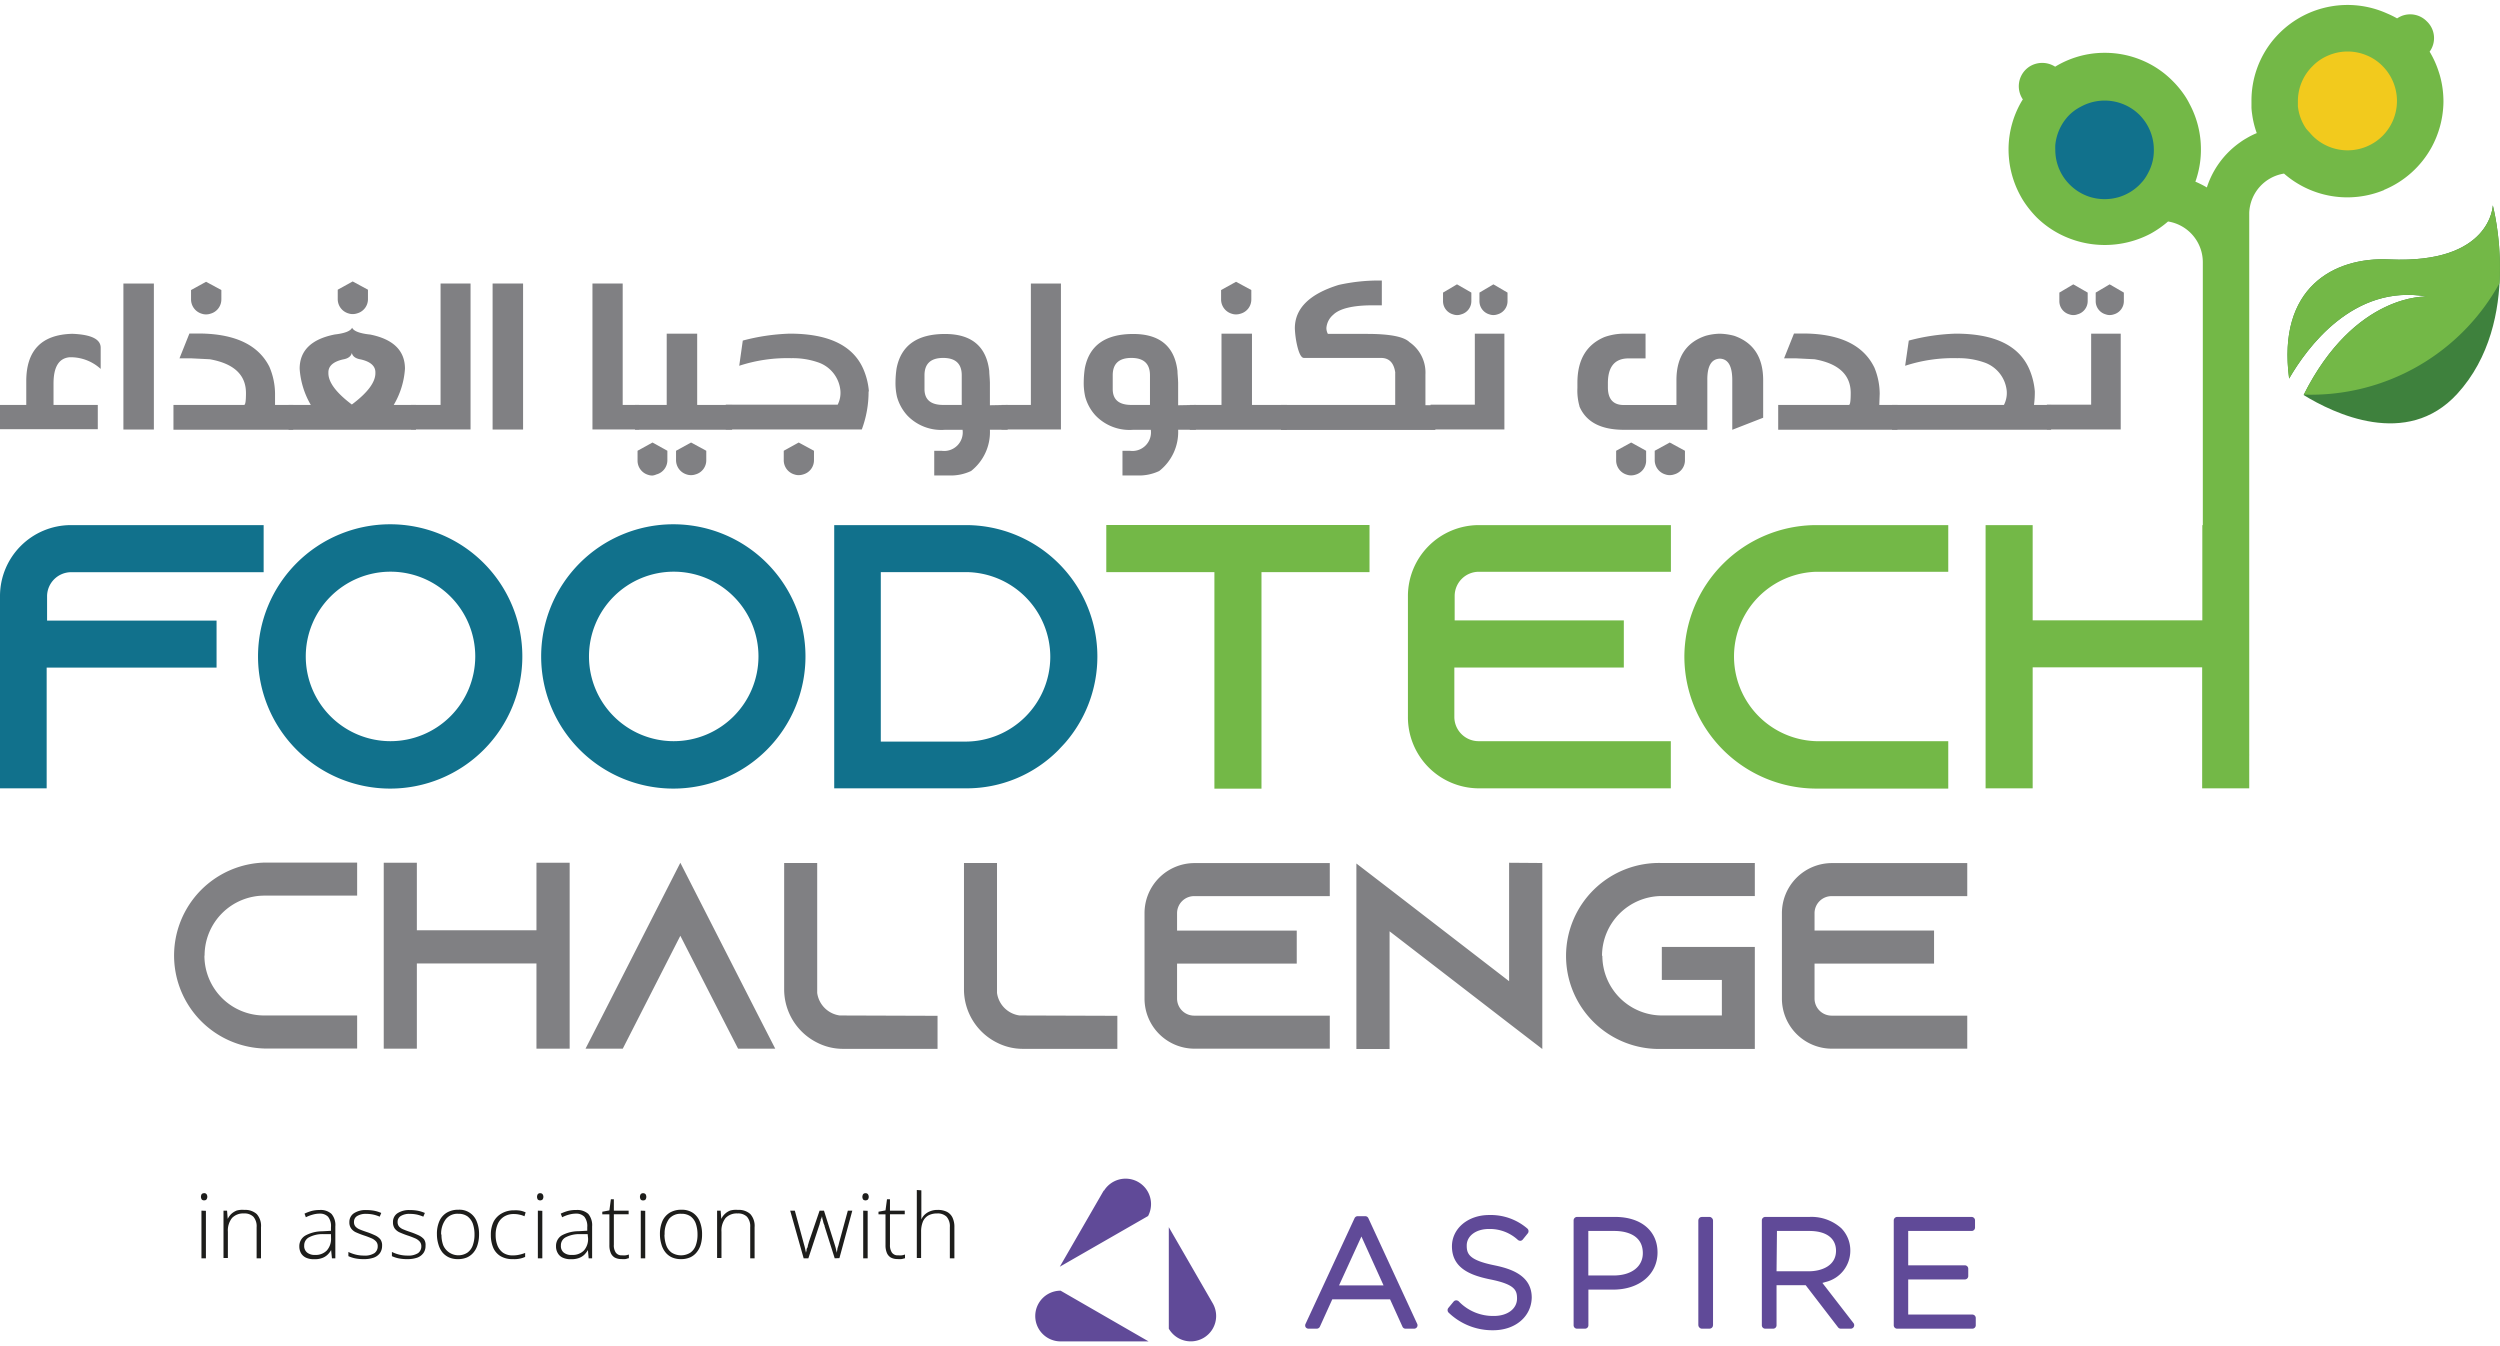 <svg height="77" viewBox="0 0 302.68 161.83" width="143" xmlns="http://www.w3.org/2000/svg"><path d="m24.67 143.89a.34.34 0 0 1 .33.11.56.56 0 0 1 0 .64.34.34 0 0 1 -.29.11.35.35 0 0 1 -.29-.11.61.61 0 0 1 0-.64.36.36 0 0 1 .25-.11zm.26 2.13v5.75h-.54v-5.77zm4.66-.11a2.08 2.08 0 0 1 1.49.5 2.14 2.14 0 0 1 .52 1.6v3.76h-.53v-3.77a1.76 1.76 0 0 0 -.39-1.26 1.51 1.51 0 0 0 -1.14-.4 1.86 1.86 0 0 0 -1.45.55 2.45 2.45 0 0 0 -.5 1.67v3.17h-.53v-5.73h.43l.08 1a2.26 2.26 0 0 1 .42-.59 2.2 2.2 0 0 1 .66-.42 2.55 2.55 0 0 1 .94-.08zm9.12.01a1.94 1.94 0 0 1 1.42.47 2.08 2.08 0 0 1 .47 1.52v3.86h-.41l-.1-1a2.32 2.32 0 0 1 -.45.58 1.82 1.82 0 0 1 -.65.39 2.53 2.53 0 0 1 -.93.14 2.27 2.27 0 0 1 -1-.18 1.39 1.39 0 0 1 -.61-.54 1.66 1.66 0 0 1 -.21-.86 1.47 1.47 0 0 1 .76-1.3 4.28 4.28 0 0 1 2-.5l1.07-.06v-.44a1.79 1.79 0 0 0 -.35-1.26 1.33 1.33 0 0 0 -1-.38 3 3 0 0 0 -.85.12 4.36 4.36 0 0 0 -.84.32l-.16-.44a5.73 5.73 0 0 1 .88-.33 4.07 4.07 0 0 1 .96-.11zm1.36 2.92h-1a3.52 3.52 0 0 0 -1.66.39 1.1 1.1 0 0 0 -.58 1 1 1 0 0 0 .35.84 1.42 1.42 0 0 0 .95.29 1.86 1.86 0 0 0 1.44-.54 2.1 2.1 0 0 0 .51-1.47zm6.19 1.42a1.52 1.52 0 0 1 -.26.88 1.6 1.6 0 0 1 -.75.55 3.55 3.55 0 0 1 -1.21.18 5 5 0 0 1 -1.07-.1 4.06 4.06 0 0 1 -.79-.26v-.51a4.57 4.57 0 0 0 .88.32 4.07 4.07 0 0 0 1 .12 2.13 2.13 0 0 0 1.28-.3 1 1 0 0 0 .39-.83.84.84 0 0 0 -.19-.57 1.58 1.58 0 0 0 -.55-.39c-.24-.1-.53-.22-.87-.33s-.67-.24-.94-.36a1.49 1.49 0 0 1 -.64-.47 1.21 1.21 0 0 1 -.24-.8 1.25 1.25 0 0 1 .56-1.08 2.55 2.55 0 0 1 1.49-.38 4.92 4.92 0 0 1 1 .09 4.28 4.28 0 0 1 .81.26l-.19.45a4.23 4.23 0 0 0 -.76-.25 4.09 4.09 0 0 0 -.85-.09 2 2 0 0 0 -1.1.25.8.8 0 0 0 -.4.73.79.79 0 0 0 .19.57 1.44 1.44 0 0 0 .54.35c.24.1.52.2.85.31s.64.24.92.37a1.86 1.86 0 0 1 .68.49 1.22 1.22 0 0 1 .22.8zm5.26 0a1.45 1.45 0 0 1 -.26.88 1.62 1.62 0 0 1 -.74.55 3.61 3.61 0 0 1 -1.22.18 4.9 4.9 0 0 1 -1.06-.1 3.65 3.65 0 0 1 -.79-.26v-.51a4.13 4.13 0 0 0 .88.32 4 4 0 0 0 1 .12 2.17 2.17 0 0 0 1.29-.3 1 1 0 0 0 .39-.83.84.84 0 0 0 -.2-.57 1.58 1.58 0 0 0 -.55-.39c-.24-.1-.53-.22-.87-.33s-.66-.24-.94-.36a1.55 1.55 0 0 1 -.64-.47 1.27 1.27 0 0 1 -.23-.8 1.24 1.24 0 0 1 .55-1.08 2.57 2.57 0 0 1 1.5-.38 4.89 4.89 0 0 1 1 .09 4.28 4.28 0 0 1 .81.26l-.19.45a4.39 4.39 0 0 0 -.75-.25 4.19 4.19 0 0 0 -.86-.09 2 2 0 0 0 -1.1.25.8.8 0 0 0 -.4.73.83.83 0 0 0 .19.57 1.41 1.41 0 0 0 .55.35c.23.1.51.2.84.31s.64.24.93.37a2 2 0 0 1 .68.49 1.22 1.22 0 0 1 .19.8zm6.48-1.37a4.21 4.21 0 0 1 -.17 1.21 2.61 2.61 0 0 1 -.48.94 2.22 2.22 0 0 1 -.8.62 2.76 2.76 0 0 1 -1.12.21 2.59 2.59 0 0 1 -1.07-.21 2.28 2.28 0 0 1 -.8-.61 2.85 2.85 0 0 1 -.49-1 4.16 4.16 0 0 1 -.17-1.21 3.74 3.74 0 0 1 .31-1.6 2.25 2.25 0 0 1 .89-1 2.66 2.66 0 0 1 1.39-.35 2.23 2.23 0 0 1 2.23 1.42 4 4 0 0 1 .28 1.58zm-4.55 0a3.58 3.58 0 0 0 .22 1.32 2 2 0 0 0 2.91.88 1.82 1.82 0 0 0 .66-.89 3.79 3.79 0 0 0 .21-1.31 4 4 0 0 0 -.2-1.3 2 2 0 0 0 -.64-.89 1.87 1.87 0 0 0 -1.13-.32 1.79 1.79 0 0 0 -1.51.66 2.93 2.93 0 0 0 -.56 1.85zm8.61 2.98a2.79 2.79 0 0 1 -1.44-.35 2.22 2.22 0 0 1 -.89-1 3.84 3.84 0 0 1 -.3-1.58 3.52 3.52 0 0 1 .34-1.62 2.48 2.48 0 0 1 1-1 2.91 2.91 0 0 1 1.47-.36 3.64 3.64 0 0 1 .76.04 2.83 2.83 0 0 1 .64.21l-.14.47a2.72 2.72 0 0 0 -.63-.2 2.85 2.85 0 0 0 -.64-.07 2.19 2.19 0 0 0 -1.2.31 2 2 0 0 0 -.76.88 3.2 3.2 0 0 0 -.26 1.34 3.4 3.4 0 0 0 .22 1.28 2 2 0 0 0 .68.88 2.05 2.05 0 0 0 1.18.32 3.44 3.44 0 0 0 .8-.09 4.3 4.3 0 0 0 .69-.21v.48a2.76 2.76 0 0 1 -.65.21 3.52 3.52 0 0 1 -.87.06zm3.34-7.98a.34.34 0 0 1 .29.12.56.56 0 0 1 0 .64.44.44 0 0 1 -.58 0 .61.61 0 0 1 0-.64.34.34 0 0 1 .29-.12zm.26 2.13v5.75h-.54v-5.77zm4.14-.1a2 2 0 0 1 1.42.47 2.13 2.13 0 0 1 .47 1.52v3.86h-.42l-.09-1a2.9 2.9 0 0 1 -.45.58 1.91 1.91 0 0 1 -.65.39 2.6 2.6 0 0 1 -.93.14 2.27 2.27 0 0 1 -1-.18 1.29 1.29 0 0 1 -.61-.54 1.57 1.57 0 0 1 -.22-.86 1.47 1.47 0 0 1 .71-1.31 4.29 4.29 0 0 1 2-.5l1.07-.06v-.43a1.84 1.84 0 0 0 -.35-1.26 1.34 1.34 0 0 0 -1-.38 3.08 3.08 0 0 0 -.86.12 4.28 4.28 0 0 0 -.83.32l-.17-.44a5.48 5.48 0 0 1 .89-.33 4 4 0 0 1 1.02-.11zm1.35 2.92h-1a3.57 3.57 0 0 0 -1.67.39 1.09 1.09 0 0 0 -.57 1 1 1 0 0 0 .34.84 1.44 1.44 0 0 0 1 .29 1.89 1.89 0 0 0 1.45-.54 2.09 2.09 0 0 0 .5-1.47zm4.15 2.57a3.23 3.23 0 0 0 .46 0 2.58 2.58 0 0 0 .38-.1v.45c-.11 0-.24.07-.4.1a2.53 2.53 0 0 1 -.5 0 1.67 1.67 0 0 1 -.81-.18 1.18 1.18 0 0 1 -.48-.55 2.37 2.37 0 0 1 -.17-.95v-3.73h-.86v-.32l.86-.16.18-1.35h.36v1.38h1.79v.44h-1.79v3.69a1.53 1.53 0 0 0 .23.94.84.84 0 0 0 .75.34zm2.56-7.52a.38.38 0 0 1 .3.12.61.61 0 0 1 0 .64.37.37 0 0 1 -.3.11.35.35 0 0 1 -.29-.11.61.61 0 0 1 0-.64.36.36 0 0 1 .29-.12zm.26 2.13v5.75h-.54v-5.77zm6.88 2.87a4.22 4.22 0 0 1 -.16 1.21 2.63 2.63 0 0 1 -.49.94 2.14 2.14 0 0 1 -.8.62 2.75 2.75 0 0 1 -1.11.21 2.63 2.63 0 0 1 -1.08-.21 2.16 2.16 0 0 1 -.79-.61 2.69 2.69 0 0 1 -.5-1 4.16 4.16 0 0 1 -.17-1.21 3.9 3.9 0 0 1 .31-1.6 2.31 2.31 0 0 1 .89-1 2.68 2.68 0 0 1 1.39-.35 2.42 2.42 0 0 1 1.39.37 2.29 2.29 0 0 1 .84 1.05 4 4 0 0 1 .28 1.58zm-4.55 0a3.8 3.8 0 0 0 .22 1.32 1.84 1.84 0 0 0 .66.88 2.14 2.14 0 0 0 2.25 0 1.82 1.82 0 0 0 .66-.89 3.79 3.79 0 0 0 .21-1.31 4 4 0 0 0 -.2-1.3 1.86 1.86 0 0 0 -.63-.89 1.9 1.9 0 0 0 -1.14-.32 1.8 1.8 0 0 0 -1.48.62 3 3 0 0 0 -.53 1.89zm8.9-2.98a2.06 2.06 0 0 1 1.49.5 2.14 2.14 0 0 1 .52 1.6v3.76h-.53v-3.77a1.76 1.76 0 0 0 -.39-1.26 1.51 1.51 0 0 0 -1.14-.4 1.86 1.86 0 0 0 -1.45.55 2.45 2.45 0 0 0 -.5 1.67v3.17h-.53v-5.73h.43l.08 1a1.87 1.87 0 0 1 .42-.59 2 2 0 0 1 .65-.42 2.59 2.59 0 0 1 .95-.08zm11.71 5.86-1.22-3.86c0-.12-.07-.23-.11-.34s-.06-.21-.08-.3-.06-.2-.08-.29 0-.19-.08-.28c0 .09 0 .19-.08.28s0 .19-.08.3l-.09.31c0 .1-.07.21-.1.33l-1.27 3.85h-.57l-1.63-5.77h.56l1 3.67c.06.22.11.41.16.58s.08.32.11.46.06.27.08.39a2.68 2.68 0 0 1 .07-.27c0-.1 0-.21.08-.32s.06-.23.1-.36.08-.26.12-.41l1.28-3.74h.53l1.18 3.73c.06.18.11.35.16.51s.09.32.12.46.07.27.1.4a3.1 3.1 0 0 1 .06-.39c0-.14.07-.29.12-.46s.09-.37.15-.58l1-3.67h.54l-1.56 5.75zm3.73-7.88a.34.34 0 0 1 .29.12.56.56 0 0 1 0 .64.44.44 0 0 1 -.58 0 .61.61 0 0 1 0-.64.34.34 0 0 1 .29-.12zm.26 2.13v5.75h-.54v-5.77zm3.68 5.39a3.48 3.48 0 0 0 .47 0 2.8 2.8 0 0 0 .37-.1v.45l-.39.1a2.64 2.64 0 0 1 -.51 0 1.67 1.67 0 0 1 -.81-.18 1.18 1.18 0 0 1 -.48-.55 2.37 2.37 0 0 1 -.17-.95v-3.73h-.85v-.32l.85-.16.18-1.35h.36v1.38h1.79v.44h-1.79v3.69a1.61 1.61 0 0 0 .23.94.84.84 0 0 0 .75.34zm2.82-7.87v3.53a1.7 1.7 0 0 1 .41-.59 2 2 0 0 1 .66-.41 2.35 2.35 0 0 1 .91-.16 2.46 2.46 0 0 1 1.11.23 1.52 1.52 0 0 1 .67.68 2.57 2.57 0 0 1 .24 1.19v3.76h-.55v-3.77a1.76 1.76 0 0 0 -.39-1.26 1.51 1.51 0 0 0 -1.14-.4 2.2 2.2 0 0 0 -1.07.24 1.59 1.59 0 0 0 -.66.74 3.2 3.2 0 0 0 -.22 1.24v3.17h-.52v-8.23z" fill="#1d1d1b"/><path d="m170.18 160.29a.4.4 0 0 1 -.38-.24l-1.5-3.31h-7l-1.5 3.31a.43.43 0 0 1 -.38.24h-1a.42.42 0 0 1 -.35-.19.43.43 0 0 1 0-.4l5.93-12.79a.42.42 0 0 1 .38-.24h.91a.42.42 0 0 1 .38.24l5.91 12.79a.41.41 0 0 1 -.38.59zm-8.06-5.24h5.39l-2.68-5.92zm18.66 5.43a7.63 7.63 0 0 1 -5.4-2.14.43.43 0 0 1 0-.59l.62-.75a.42.42 0 0 1 .29-.14.47.47 0 0 1 .31.11 5.75 5.75 0 0 0 4.27 1.78c1.65 0 2.8-.87 2.8-2.11 0-1-.25-1.72-3.26-2.32-2.29-.47-4.62-1.31-4.62-4 0-2.16 1.94-3.79 4.5-3.79a6.78 6.78 0 0 1 4.62 1.63.43.43 0 0 1 .15.28.42.42 0 0 1 -.09.31l-.6.74a.4.4 0 0 1 -.28.16.48.48 0 0 1 -.31-.1 5 5 0 0 0 -3.52-1.33c-1.55 0-2.68.83-2.68 2 0 1 .25 1.77 3.36 2.4 2.1.43 4.51 1.27 4.51 3.91-.05 2.3-1.99 3.95-4.67 3.95zm10.16-.19a.41.41 0 0 1 -.42-.41v-12.7a.42.42 0 0 1 .42-.42h4.61c3.12 0 5.13 1.68 5.13 4.3s-2.16 4.5-5.37 4.5h-3v4.32a.41.41 0 0 1 -.42.41zm1.36-6.44h3.07c2.14 0 3.53-1.06 3.53-2.7 0-2.42-2.39-2.69-3.43-2.69h-3.17z" fill="#604a98"/><rect fill="#604a98" height="13.53" rx=".42" width="1.78" x="205.62" y="146.76"/><path d="m222.87 160.29a.42.42 0 0 1 -.33-.16l-3.92-5.1h-3.53v4.85a.41.41 0 0 1 -.42.41h-.94a.41.41 0 0 1 -.42-.41v-12.7a.42.42 0 0 1 .42-.42h5.33a5.41 5.41 0 0 1 3.87 1.37 3.82 3.82 0 0 1 1.09 2.69 3.89 3.89 0 0 1 -3 3.82l-.38.11 3.77 4.87a.42.42 0 0 1 -.33.67zm-7.78-6.95h3.91c1.52 0 3.29-.65 3.29-2.48 0-1.52-1.18-2.4-3.23-2.4h-3.92zm14.61 6.95a.41.41 0 0 1 -.42-.41v-12.7a.42.42 0 0 1 .42-.42h9a.42.42 0 0 1 .42.42v.87a.41.41 0 0 1 -.42.41h-7.67v4.16h6.86a.41.41 0 0 1 .41.42v.87a.41.41 0 0 1 -.41.42h-6.86v4.25h7.76a.42.42 0 0 1 .42.42v.88a.41.41 0 0 1 -.42.41zm-82.87-3.07-5.32-9.22v12.29a3.07 3.07 0 1 0 5.32-3.07zm-18.42 4.61h10.65l-10.65-6.14a3.07 3.07 0 1 0 0 6.14zm5.22-18.26-5.32 9.22 10.69-6.14a3.08 3.08 0 0 0 -5.33-3.08z" fill="#604a98"/><path d="m274.52 11.45a9.2 9.2 0 0 0 18.4 0 9.2 9.2 0 0 0 -18.4 0" fill="#f2ca1d"/><g fill="#808083"><path d="m24.75 115.14a7.24 7.24 0 0 0 7.25 7.23h11.24v4h-11.24a11.26 11.26 0 0 1 0-22.51h11.24v4h-11.24a7.25 7.25 0 0 0 -7.23 7.24m44.2-11.22v22.51h-4.02v-10.32h-14.48v10.32h-4.01v-22.51h4.01v8.17h14.48v-8.17zm24.89 22.51h-4.5l-2.06-4.02-4.93-9.65-4.92 9.65-2.05 4.02h-4.51l2.06-4.02 9.42-18.49 9.43 18.49zm19.65-3.98v4h-11.43a6.86 6.86 0 0 1 -3.14-.75 7.21 7.21 0 0 1 -4-6.43v-15.32h4v15.73a3.19 3.19 0 0 0 2.73 2.73zm21.77 0v4h-11.42a6.9 6.9 0 0 1 -3.15-.75 7.21 7.21 0 0 1 -4-6.43v-15.32h4v15.73a3.19 3.19 0 0 0 2.73 2.73zm7.23-12.41v2.09h14.49v4h-14.49v4.24a2.07 2.07 0 0 0 2.06 2.06h16.43v4h-16.43a6.06 6.06 0 0 1 -6-6.08v-10.31a6.06 6.06 0 0 1 6-6.08h16.43v4h-16.43a2.07 2.07 0 0 0 -2.06 2.06m44.22-6.07v22.52l-4.02-3.09-14.47-11.16v14.25h-4.02v-22.46l4.02 3.09 14.47 11.16v-14.34zm7.27 11.23a7.24 7.24 0 0 0 7.24 7.23h7.23v-4.3h-7.27v-4h11.26v12.35h-11.26a11.26 11.26 0 1 1 0-22.51h11.26v4h-11.26a7.25 7.25 0 0 0 -7.24 7.24m25.73-5.15v2.09h14.47v4h-14.47v4.24a2.07 2.07 0 0 0 2.05 2.06h16.44v4h-16.44a6.06 6.06 0 0 1 -6-6.08v-10.31a6.06 6.06 0 0 1 6-6.08h16.44v4h-16.44a2.07 2.07 0 0 0 -2.05 2.06m-207.5-65.89a5.39 5.39 0 0 0 -3.43-1.41h-.36c-1.28.13-1.92 1.18-1.92 3.18v2.59h5.36v2.94h-11.84v-2.94h3.18v-2.87q0-5.61 5.58-5.74c2.29.09 3.43.65 3.43 1.69zm2.75-10.34h3.69v17.68h-3.69zm17.7 10.14a8.41 8.41 0 0 1 .66 3.2v1.36h2.2v3h-14.5v-3h8.55c.16 0 .23-.48.23-1.44 0-2.2-1.46-3.57-4.38-4.09l-2.22-.11h-1.45l1.2-3h1.64q6.15.18 8.07 4.07m-5.84-9.34v1.1a1.79 1.79 0 0 1 -1.34 1.77 1.6 1.6 0 0 1 -.51.08 1.52 1.52 0 0 1 -.51-.08 1.81 1.81 0 0 1 -1.31-1.77v-1.1l1.82-1z"/><path d="m44.78 39.92c2.83.56 4.25 1.95 4.25 4.15a9.86 9.86 0 0 1 -1.36 4.38h2.69v3h-15.42v-3h2.69a10 10 0 0 1 -1.35-4.38c0-2.2 1.42-3.59 4.25-4.15 1.21-.14 1.91-.41 2.1-.82v-.13.13c.19.41.89.68 2.1.82m.72 4.58c0-.76-.59-1.29-1.77-1.56-.62-.1-1-.37-1.08-.79-.1.42-.46.69-1.07.79-1.18.27-1.77.8-1.77 1.56v.11c0 1.1.95 2.37 2.84 3.79 1.9-1.42 2.85-2.69 2.85-3.79zm-.9-10v1.1a1.78 1.78 0 0 1 -1.33 1.77 1.67 1.67 0 0 1 -.52.08 1.52 1.52 0 0 1 -.51-.08 1.8 1.8 0 0 1 -1.3-1.77v-1.1l1.81-1z"/><path d="m56.97 51.42h-7.2v-2.97h3.57v-14.7h3.63zm2.67-17.67h3.69v17.68h-3.69zm15.75 14.7h2v2.97h-5.66v-17.67h3.66z"/><path d="m84.41 48.45h4.23v3h-11.76v-3h3.84v-8.63h3.69zm-3.61 5.55v1.11a1.78 1.78 0 0 1 -1.34 1.76 1.6 1.6 0 0 1 -.46.13 1.52 1.52 0 0 1 -.51-.08 1.79 1.79 0 0 1 -1.3-1.76v-1.16l1.81-1zm4.71 0v1.11a1.77 1.77 0 0 1 -1.33 1.76 1.6 1.6 0 0 1 -.51.08 1.54 1.54 0 0 1 -.52-.08 1.81 1.81 0 0 1 -1.3-1.76v-1.11l1.82-1z"/><path d="m105.16 46.81a13 13 0 0 1 -.82 4.61h-16.47v-3h13.55a3.16 3.16 0 0 0 .33-1.69 4 4 0 0 0 -2.75-3.45 9.36 9.36 0 0 0 -3.2-.49 18.71 18.71 0 0 0 -6.3.92l.43-3.05a24.91 24.91 0 0 1 5.69-.84q7 0 8.89 4.25a8.54 8.54 0 0 1 .69 2.74m-6.65 7.19v1.11a1.78 1.78 0 0 1 -1.33 1.76 1.72 1.72 0 0 1 -.52.08 1.52 1.52 0 0 1 -.51-.08 1.79 1.79 0 0 1 -1.3-1.76v-1.11l1.81-1zm23.45-5.55v3h-2.15a6 6 0 0 1 -2.28 5 5.79 5.79 0 0 1 -2.69.54h-1.77v-2.99h.87a2.25 2.25 0 0 0 2.56-2.54h-2.12a5.69 5.69 0 0 1 -4.56-1.72 5.57 5.57 0 0 1 -1.26-2.28 7.43 7.43 0 0 1 -.18-1.79 11.79 11.79 0 0 1 .13-1.64q.8-4.17 5.87-4.17c3.19 0 5 1.49 5.35 4.48 0 .31.06.78.08 1.41v2.74zm-7.81 0h2.25v-3.59q0-2.1-2.25-2.1c-1.5 0-2.26.7-2.26 2.1v1.67c0 1.28.76 1.92 2.26 1.92"/><path d="m128.45 51.42h-7.2v-2.97h3.56v-14.7h3.64zm16.34-2.97v3h-2.15a6 6 0 0 1 -2.29 5 5.72 5.72 0 0 1 -2.68.54h-1.77v-2.99h.87a2.25 2.25 0 0 0 2.56-2.54h-2.12a5.69 5.69 0 0 1 -4.56-1.72 5.45 5.45 0 0 1 -1.26-2.28 7.43 7.43 0 0 1 -.18-1.79 11.79 11.79 0 0 1 .13-1.64c.53-2.78 2.48-4.17 5.87-4.17 3.19 0 5 1.49 5.35 4.48 0 .31.06.78.08 1.41v2.74zm-7.81 0h2.25v-3.59q0-2.1-2.25-2.1c-1.51 0-2.26.7-2.26 2.1v1.67c0 1.28.75 1.92 2.26 1.92"/><path d="m151.58 48.45h4.22v3h-11.75v-3h3.84v-8.63h3.69zm-.08-13.91v1.1a1.78 1.78 0 0 1 -1.33 1.77 1.67 1.67 0 0 1 -.52.08 1.52 1.52 0 0 1 -.51-.08 1.8 1.8 0 0 1 -1.3-1.77v-1.1l1.81-1z"/><path d="m155.09 48.45h13.83v-3.82a.77.77 0 0 0 0-.15c-.18-1.15-.75-1.72-1.72-1.72h-9.33c-.32 0-.6-.53-.84-1.58a11.24 11.24 0 0 1 -.26-2q0-3.62 5.31-5.26a22.26 22.26 0 0 1 5.22-.53v3h-1.12c-2.38 0-4 .39-4.77 1.15a2.33 2.33 0 0 0 -.82 1.59 1.48 1.48 0 0 0 .18.72h4.74q4.13 0 5.14 1a4.47 4.47 0 0 1 1.93 3.92v3.71h1.2v3h-18.69z"/><path d="m182.14 51.42h-8.94v-3h5.36v-8.6h3.58zm-4-16.57v1a1.66 1.66 0 0 1 -1.25 1.64 1.28 1.28 0 0 1 -.49.08 1.34 1.34 0 0 1 -.46-.08 1.66 1.66 0 0 1 -1.23-1.64v-1l1.69-1zm4.38 0v1a1.66 1.66 0 0 1 -1.23 1.64 1.51 1.51 0 0 1 -.48.08 1.4 1.4 0 0 1 -.47-.08 1.66 1.66 0 0 1 -1.22-1.64v-1l1.69-1zm8.71 13.75a6.89 6.89 0 0 1 -.25-2.2v-.64q0-4.15 3.28-5.53a7.24 7.24 0 0 1 2.41-.41h2.56v3h-2.23c-1.55.07-2.33 1.07-2.33 3v.49c0 1.43.64 2.15 1.92 2.15h6.38v-3q0-4.2 3.54-5.38a6.79 6.79 0 0 1 1.61-.25h.21a7.44 7.44 0 0 1 1.63.25q3.51 1.22 3.51 5.38v4.54l-3.74 1.46v-6c0-1.66-.46-2.53-1.43-2.61h-.13c-1 .07-1.48.94-1.46 2.61v6h-10.1q-4.17 0-5.38-2.82m8.07 5.36v1.11a1.77 1.77 0 0 1 -1.3 1.79 1.65 1.65 0 0 1 -.51.08 1.43 1.43 0 0 1 -.51-.08 1.8 1.8 0 0 1 -1.31-1.76v-1.14l1.82-1zm4.7 0v1.11a1.77 1.77 0 0 1 -1.33 1.76 1.6 1.6 0 0 1 -.51.08 1.52 1.52 0 0 1 -.51-.08 1.8 1.8 0 0 1 -1.31-1.76v-1.11l1.82-1zm22.92-10.11a8.41 8.41 0 0 1 .66 3.2l-.05 1.36h2.2v3h-14.44v-3h8.56c.15 0 .22-.48.22-1.44 0-2.2-1.46-3.57-4.38-4.09l-2.22-.11h-1.47l1.2-3h1.64q6.15.18 8.07 4.07"/><path d="m229.07 48.45h13.55a3.14 3.14 0 0 0 .34-1.69 4.06 4.06 0 0 0 -2.8-3.48 9.32 9.32 0 0 0 -3.2-.49 18.71 18.71 0 0 0 -6.3.92l.44-3.05a24.76 24.76 0 0 1 5.68-.84q7 0 8.89 4.25a8.54 8.54 0 0 1 .69 2.74 11.55 11.55 0 0 1 -.1 1.64h2.07v3h-19.26z"/><path d="m256.76 51.42h-8.94v-3h5.36v-8.6h3.58zm-4-16.57v1a1.66 1.66 0 0 1 -1.26 1.64 1.26 1.26 0 0 1 -.48.08 1.36 1.36 0 0 1 -.47-.08 1.66 1.66 0 0 1 -1.22-1.64v-1l1.69-1zm4.38 0v1a1.67 1.67 0 0 1 -1.23 1.64 1.57 1.57 0 0 1 -.49.08 1.34 1.34 0 0 1 -.46-.08 1.66 1.66 0 0 1 -1.23-1.64v-1l1.69-1z"/></g><path d="m245.12 17.13a8.49 8.49 0 0 0 17 0 8.49 8.49 0 0 0 -17 0m-213.2 45.87v5.7h-23.3a2.93 2.93 0 0 0 -2.92 2.86v3h20.52v5.69h-20.57v14.62h-5.65v-23.31a8.6 8.6 0 0 1 8.57-8.56zm31.32 15.9a16 16 0 1 1 -16-16 16 16 0 0 1 16 16m-5.7 0a10.26 10.26 0 1 0 -10.26 10.26 10.27 10.27 0 0 0 10.26-10.26" fill="#11718c"/><path d="m97.52 78.9a16 16 0 1 1 -16-16 16 16 0 0 1 16 16m-5.69 0a10.26 10.26 0 1 0 -10.26 10.26 10.27 10.27 0 0 0 10.26-10.26m25.07-15.9a15.92 15.92 0 0 1 12.18 26.22c-.27.32-.59.64-.92 1a15.62 15.62 0 0 1 -11.16 4.65h-16v-31.87h16zm10.26 16a10.27 10.27 0 0 0 -10.26-10.31h-10.26v20.52h10.26a10.28 10.28 0 0 0 10.26-10.21" fill="#11718c"/><path d="m301.81 24.28s-.17 7.12-12.53 6.55c-6.7-.31-13.59 3.4-12.13 14.43 2.14-3.7 7.77-11.49 16.68-9.93 0 0-8.72-.47-14.93 11.92 3.62 2.22 12.48 6.53 18.59-.13 8.06-8.8 4.32-22.84 4.32-22.84" fill="#3e813d"/><path d="m133.94 68.69h13.09v26.22h5.7v-26.22h13.08v-5.7h-31.87zm36.52 2.87v14.68a8.61 8.61 0 0 0 8.54 8.63h23.29v-5.71h-23.29a2.94 2.94 0 0 1 -2.92-2.92v-6h20.52v-5.7h-20.48v-3a2.93 2.93 0 0 1 2.88-2.89h23.3v-5.65h-23.3a8.6 8.6 0 0 0 -8.54 8.56zm33.47 7.34a16 16 0 0 0 15.95 16h16v-5.74h-16a10.26 10.26 0 0 1 0-20.51h16v-5.65h-16a16 16 0 0 0 -15.95 15.9zm84.72-56.49a11.65 11.65 0 0 0 5.75-5.16 11.83 11.83 0 0 0 1.42-5.06 9.2 9.2 0 0 0 0-1 11.3 11.3 0 0 0 -.28-2.08 9.67 9.67 0 0 0 -.28-1 11.55 11.55 0 0 0 -1.1-2.43 2.79 2.79 0 0 0 -.35-3.68 2.81 2.81 0 0 0 -3.07-.63 3.74 3.74 0 0 0 -.52.28 11.15 11.15 0 0 0 -1.22-.6 11.67 11.67 0 0 0 -13 2.36c-.27.27-.53.55-.78.85a11.56 11.56 0 0 0 -2.63 7.39v.81a7.29 7.29 0 0 0 .08.79 10.94 10.94 0 0 0 .56 2.29 9.26 9.26 0 0 0 -1.22.61 7.71 7.71 0 0 0 -.77.49 10.66 10.66 0 0 0 -4.05 5.48 12 12 0 0 0 -1.39-.7c.09-.25.17-.5.24-.76a11.44 11.44 0 0 0 .43-3.14 11.59 11.59 0 0 0 -1.38-5.52 8.71 8.71 0 0 0 -.58-1 11.74 11.74 0 0 0 -1.46-1.77 11.38 11.38 0 0 0 -3.77-2.53 11.55 11.55 0 0 0 -4.46-.88 11.21 11.21 0 0 0 -2 .17 11.52 11.52 0 0 0 -4 1.51 2.89 2.89 0 0 0 -3.13 0 3.13 3.13 0 0 0 -.44.36 2.84 2.84 0 0 0 -.34 3.6c-.1.15-.19.3-.28.46a11.57 11.57 0 0 0 -1.44 5.08 11.7 11.7 0 0 0 1.42 6.11 9.39 9.39 0 0 0 .56.92 12.81 12.81 0 0 0 1.41 1.71 11.55 11.55 0 0 0 2.75 2 11.91 11.91 0 0 0 11 0 12.27 12.27 0 0 0 2.16-1.5 5 5 0 0 1 4.21 4.94v31.82h-.06v11.53h-20.54v-11.53h-5.7v31.87h5.7v-14.65h20.52v14.65h5.7v-3.94a1.49 1.49 0 0 0 0-.21v-65.55a5 5 0 0 1 4.21-4.73 11.64 11.64 0 0 0 12.1 2zm-27.93-4a5.69 5.69 0 0 1 -.63 1.93 5.61 5.61 0 0 1 -.64 1l-.4.44a6 6 0 0 1 -2.49 1.5 6.1 6.1 0 0 1 -3.49 0 6 6 0 0 1 -2.48-1.5 5.92 5.92 0 0 1 -1.75-4.23 5.44 5.44 0 0 1 0-.57 6 6 0 0 1 1.72-3.66 5.76 5.76 0 0 1 1.41-1 6 6 0 0 1 7.05 1 6.56 6.56 0 0 1 .75.92 6 6 0 0 1 1 3.31 6.22 6.22 0 0 1 -.05.86zm18.49-3.41a5.87 5.87 0 0 1 -1-2.71v-.6a5.94 5.94 0 0 1 1.79-4.27 5.71 5.71 0 0 1 1.94-1.3 5.93 5.93 0 0 1 4.58 0 5.71 5.71 0 0 1 1.94 1.3 6 6 0 0 1 0 8.46 6 6 0 0 1 -8.46 0c-.14-.15-.27-.29-.4-.45a5.2 5.2 0 0 1 -.39-.43z" fill="#73b847"/><path d="m301.81 24.28s-.17 7.12-12.53 6.55c-6.7-.31-13.59 3.4-12.13 14.43 2.14-3.7 7.77-11.49 16.68-9.93 0 0-8.69-.47-14.9 11.87a26.08 26.08 0 0 0 23.69-13.49 33.38 33.38 0 0 0 -.81-9.43z" fill="#73b847"/></svg>